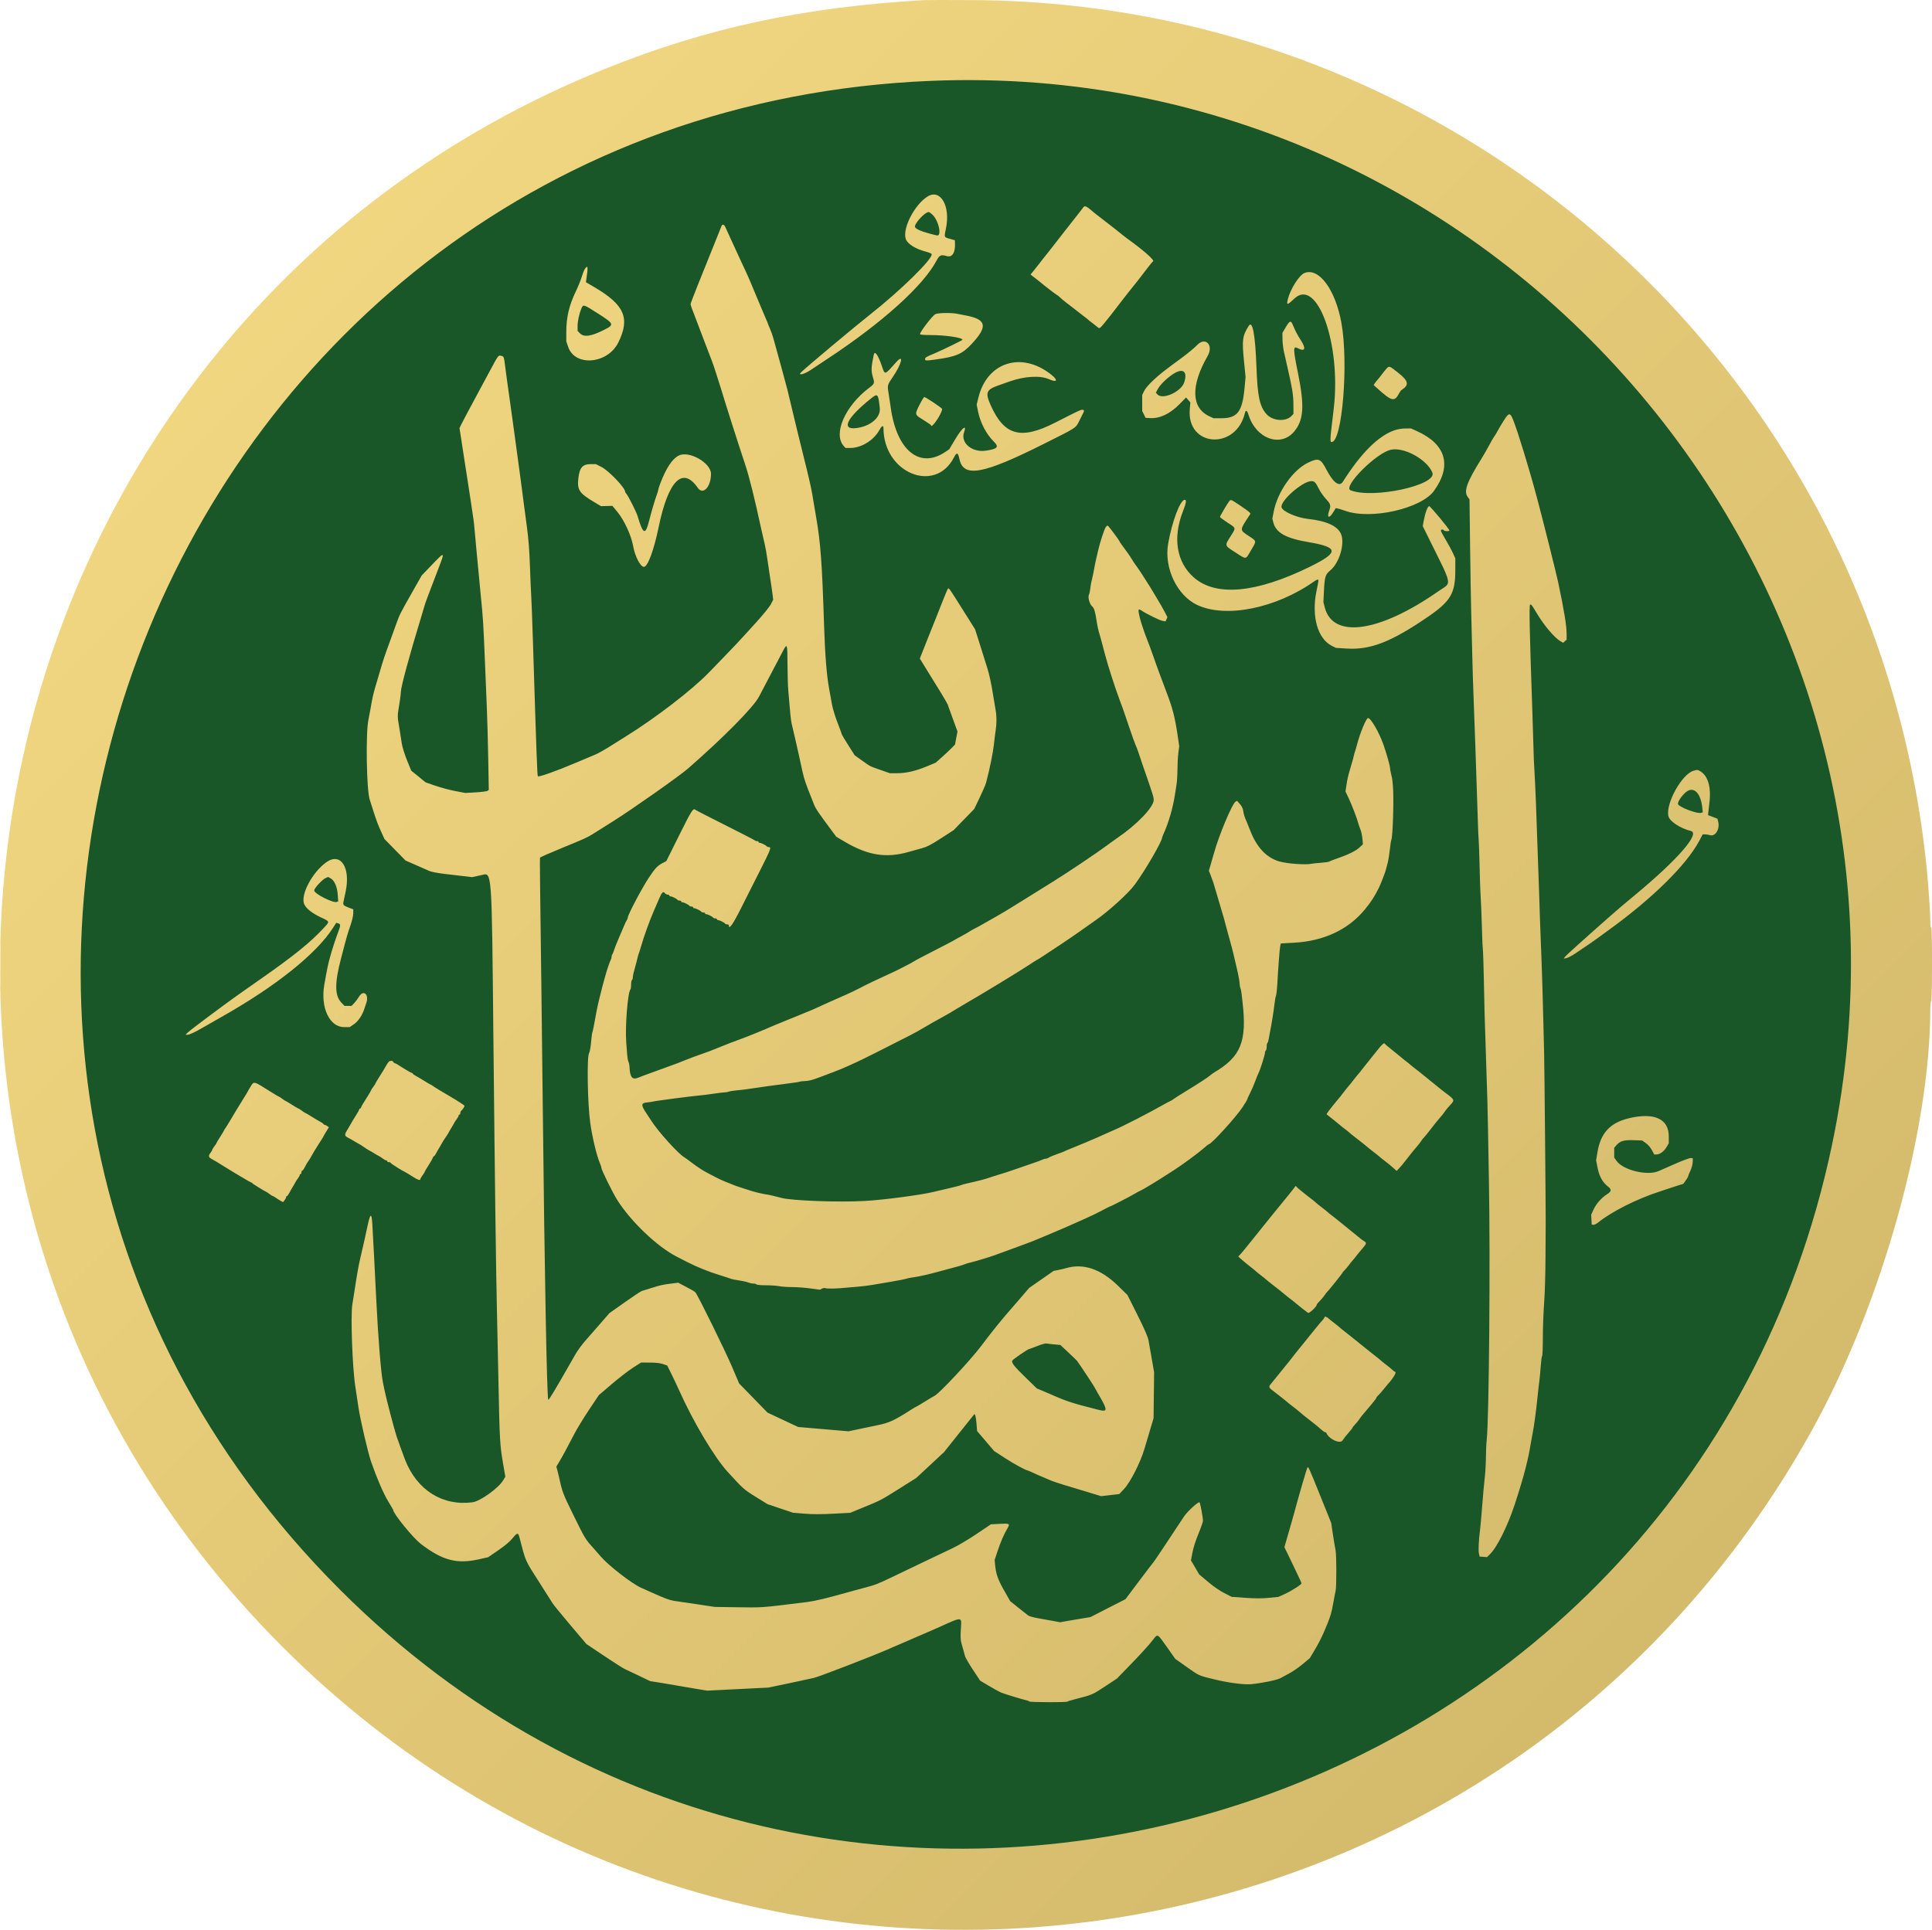 <svg width="2275" height="2273" xmlns="http://www.w3.org/2000/svg" xmlns:xlink="http://www.w3.org/1999/xlink" xml:space="preserve" overflow="hidden"><defs><clipPath id="clip0"><rect x="1063" y="101" width="2275" height="2273"/></clipPath><linearGradient x1="1064" y1="100" x2="3337" y2="2375" gradientUnits="userSpaceOnUse" spreadMethod="reflect" id="fill1"><stop offset="0" stop-color="#F7DC85"/><stop offset="0.97" stop-color="#CFB668"/><stop offset="1" stop-color="#CFB668"/></linearGradient></defs><g clip-path="url(#clip0)" transform="translate(-1063 -101)"><path d="M1111 1238C1111 636.562 1598.56 149 2200 149 2801.44 149 3289 636.562 3289 1238 3289 1839.44 2801.44 2327 2200 2327 1598.56 2327 1111 1839.44 1111 1238Z" fill="#195729" fill-rule="evenodd"/><path d="M2150.85 101.158C2008.8 109.363 1894.98 133.914 1775.26 182.171 1019.8 486.716 820.062 1465.31 1395.89 2040.92 1932.32 2577.14 2832.37 2448.02 3198.4 1782.33 3279.17 1635.45 3335.86 1432.21 3335.99 1289.06 3336 1284.56 3336.45 1280.59 3337 1280.25 3337.64 1279.85 3338 1264.05 3338 1236.13 3338 1207.38 3337.66 1192.83 3337 1193.24 3336.36 1193.63 3336 1190.83 3335.99 1185.54 3335.98 1176.89 3333.76 1143.9 3331.96 1125.73 3274.52 546.26 2790.28 104.471 2208.88 101.112 2180.27 100.946 2154.15 100.967 2150.85 101.158M2159.85 196.203C1254.08 233.05 822.959 1333.22 1463.41 1973.42 2048.01 2557.8 3050.58 2258.61 3220.34 1449.12 3358.66 789.577 2833.24 168.81 2159.85 196.203M2155.12 332.526C2140.03 342.094 2125.9 369.212 2129.41 381.891 2131.1 388.018 2140.52 394.075 2153.77 397.558 2157.03 398.415 2159.86 399.622 2160.07 400.242 2161.82 405.494 2123.77 442.901 2087.96 471.135 2069.78 485.467 2014.32 531.888 2006.52 539.299 2001.75 543.83 2009.93 541.98 2017.61 536.788 2021.55 534.126 2030.18 528.389 2036.79 524.039 2101.97 481.107 2150.21 437.641 2166 407.608 2169.24 401.457 2171.15 400.629 2177.64 402.572 2184.25 404.552 2188.03 398.805 2187.53 387.519L2187.37 383.932 2181.37 382.264C2174.55 380.37 2174.65 380.639 2176.88 370.102 2182.46 343.756 2170.37 322.862 2155.12 332.526M2338.92 344.886C2338.35 345.553 2336.56 347.898 2334.93 350.099 2333.29 352.299 2331.71 354.324 2331.4 354.6 2331.1 354.875 2323.67 364.326 2314.9 375.603 2306.14 386.88 2298.42 396.781 2297.76 397.606 2291.45 405.466 2289.39 408.078 2285.92 412.636 2283.72 415.53 2280.71 419.329 2279.22 421.077L2276.52 424.256 2278.22 425.7C2279.16 426.495 2281.72 428.486 2283.92 430.123 2286.12 431.761 2288.15 433.359 2288.42 433.676 2289.59 435.012 2307.3 448.615 2307.87 448.615 2308.22 448.615 2309.75 449.853 2311.27 451.365 2312.79 452.878 2316.04 455.579 2318.49 457.367 2320.94 459.156 2325.19 462.45 2327.95 464.688 2330.7 466.928 2335.43 470.609 2338.45 472.87 2341.48 475.13 2344.18 477.26 2344.46 477.602 2344.73 477.944 2346.76 479.552 2348.96 481.173 2351.16 482.795 2353.83 484.909 2354.9 485.871 2357.65 488.357 2357.87 488.254 2363.18 481.833 2368.58 475.31 2369.57 474.039 2382.95 456.616 2388.23 449.74 2394.22 442.124 2396.25 439.69 2398.29 437.258 2401.31 433.475 2402.97 431.286 2404.63 429.096 2407.11 425.858 2408.49 424.091 2409.87 422.322 2413.02 418.229 2415.49 414.992 2417.97 411.756 2420.33 408.958 2420.75 408.775 2423.11 407.726 2408.83 395.16 2390.15 381.847 2388.4 380.606 2386.08 378.812 2384.98 377.86 2382.36 375.597 2369.57 365.54 2360.48 358.6 2356.52 355.575 2352.76 352.649 2352.12 352.099 2342.66 343.96 2340.64 342.861 2338.92 344.886M2153.85 351.763C2148.63 354.644 2140.34 364.438 2140.34 367.732 2140.34 370.749 2148.24 373.996 2166.01 378.28 2172.51 379.848 2168.3 360.271 2160.71 353.605 2156.9 350.26 2156.68 350.202 2153.85 351.763M1912.55 367.352C1912.21 368.314 1909.47 375.178 1906.46 382.604 1886.47 431.87 1876.2 457.844 1876.2 459.122 1876.2 460.482 1877.34 463.663 1883.74 480.12 1885.02 483.421 1889.29 494.672 1893.23 505.124 1897.17 515.576 1900.8 525.027 1901.29 526.128 1902.34 528.455 1908.97 548.738 1912.24 559.633 1917.92 578.541 1931.4 620.791 1940.81 649.148 1945.22 662.455 1951.71 688.525 1958.77 721.275 1959.49 724.64 1960.82 730.491 1961.72 734.277 1964.82 747.291 1965.02 748.414 1969.35 778.169 1969.92 782.019 1970.77 787.645 1971.26 790.671 1971.75 793.696 1972.44 798.689 1972.8 801.766L1973.44 807.362 1970.8 812.577C1969.3 815.535 1961.81 824.8 1953.48 833.986 1931.34 858.417 1930.53 859.283 1897.57 893.296 1877.85 913.637 1834.87 946.705 1800.16 968.233 1793.28 972.499 1786.07 977.009 1784.15 978.254 1776.31 983.322 1767.44 988.389 1764.14 989.68 1762.21 990.434 1751.18 995.078 1739.62 999.998 1718.64 1008.93 1697.5 1016.44 1696.4 1015.34 1695.61 1014.55 1694.88 994.866 1690.59 857.681 1689.79 832.102 1688.9 808.023 1688.6 804.173 1688.31 800.322 1687.62 784.57 1687.08 769.167 1686.39 749.4 1685.35 735.573 1683.52 722.159 1682.1 711.708 1680.54 700.006 1680.06 696.155 1679.57 692.304 1678.72 685.779 1678.17 681.653 1677.62 677.527 1676.7 670.551 1676.13 666.15 1675.56 661.75 1674.65 654.999 1674.1 651.148 1673.56 647.297 1671.97 635.595 1670.57 625.143 1669.17 614.692 1667.6 603.215 1667.09 599.64 1666.13 592.967 1665.21 586.324 1662.58 567.134 1661.75 561.083 1660.64 553.207 1660.12 549.631 1659.6 546.056 1658.67 539.079 1658.05 534.129 1656.4 520.951 1656.39 520.922 1653.43 520.179 1649.63 519.225 1650.35 518.244 1638.07 541.13 1635.71 545.531 1632.55 551.382 1631.05 554.132 1629.55 556.883 1625.93 563.634 1623.01 569.135 1620.08 574.635 1615.59 583.016 1613.02 587.759 1610.45 592.5 1607.39 598.373 1606.21 600.809L1604.07 605.237 1606.03 617.691C1607.11 624.541 1608.48 633.52 1609.07 637.646 1609.67 641.771 1610.58 647.622 1611.09 650.648 1611.61 653.673 1613.18 663.8 1614.59 673.151 1615.99 682.503 1617.77 694.205 1618.54 699.156 1620.79 713.717 1621.03 715.597 1622.1 727.66 1622.66 733.987 1623.54 743.663 1624.06 749.164 1626.3 773.038 1628.09 791.902 1629.06 801.673 1631.98 831.313 1632.11 833.344 1634.13 882.685 1634.7 896.713 1635.64 919.442 1636.21 933.194 1636.79 946.946 1637.55 974.626 1637.91 994.704L1638.57 1031.21 1637.26 1032.36C1636.53 1033.01 1630.41 1033.84 1623.44 1034.24L1610.93 1034.96 1599.24 1032.74C1592.8 1031.53 1582.3 1028.73 1575.89 1026.52L1564.24 1022.51 1555.73 1015.59 1547.22 1008.67 1542.26 996.436C1539.4 989.383 1536.8 981.026 1536.12 976.701 1535.47 972.576 1534.49 966.274 1533.94 962.699 1533.38 959.123 1532.48 953.64 1531.93 950.514 1531.27 946.748 1531.27 942.698 1531.93 938.512 1532.47 935.037 1533.39 929.216 1533.96 925.578 1534.54 921.938 1535.01 917.635 1535.01 916.015 1535.01 910.287 1545.18 872.714 1558.52 829.177 1560.54 822.576 1562.55 815.825 1562.97 814.175 1563.69 811.414 1566.47 803.972 1580.12 768.342 1586.99 750.416 1586.82 750.385 1571.12 766.763L1559.52 778.861 1548.67 798.018C1533.99 823.943 1533.58 824.757 1529.47 836.178 1527.48 841.679 1524.81 849.105 1523.52 852.681 1522.23 856.257 1519.78 863.007 1518.07 867.683 1516.36 872.359 1514.04 879.335 1512.9 883.186 1511.77 887.036 1510.24 892.212 1509.51 894.688 1508.79 897.163 1506.85 903.689 1505.22 909.19 1502.43 918.571 1501.62 922.277 1498.91 937.945 1498.31 941.383 1497.39 946.221 1496.85 948.697 1493.53 964.034 1494.59 1031.75 1498.33 1042.71 1499.17 1045.19 1501.2 1051.49 1502.82 1056.71 1506.11 1067.25 1508.32 1073.04 1512.78 1082.74L1515.77 1089.27 1528.14 1101.89 1540.51 1114.51 1552.52 1119.77C1559.12 1122.66 1566.33 1125.84 1568.53 1126.83 1570.76 1127.84 1578.5 1129.35 1586.04 1130.24 1593.47 1131.12 1603.9 1132.35 1609.22 1132.97L1618.89 1134.11 1629.16 1131.9C1642.72 1128.98 1641.92 1118.22 1644.07 1331.26 1645.66 1489.03 1647.14 1603.21 1648.12 1642.81 1648.62 1662.89 1649.51 1704.29 1650.09 1734.82 1651.28 1796.13 1651.72 1803.55 1655.47 1825.28L1658.04 1840.23 1655.55 1844.47C1650.23 1853.56 1628.53 1869.17 1619.56 1870.38 1584.23 1875.14 1553.98 1856.11 1539.98 1820.33 1538.2 1815.8 1530.95 1795.74 1529.86 1792.33 1527.02 1783.51 1517.63 1747.63 1515.99 1739.33 1515.34 1736.02 1514.41 1731.52 1513.93 1729.32 1511.68 1719.12 1508.16 1675.26 1505.99 1630.31 1504.63 1602.14 1502.09 1553.49 1501.38 1542.04 1500.6 1529.48 1499.02 1529.93 1496.09 1543.54 1492.5 1560.28 1491.75 1563.6 1487.51 1581.8 1485.13 1592.03 1483.7 1600.07 1480.02 1624.06 1479.45 1627.77 1478.48 1633.85 1477.87 1637.56 1475.71 1650.75 1477.99 1712.68 1481.44 1734.32 1482.32 1739.83 1483.94 1750.63 1485.04 1758.33 1487.02 1772.15 1496.32 1812.15 1500.04 1822.84 1506.6 1841.7 1514.43 1859.88 1519.86 1868.86 1523.24 1874.44 1526.01 1879.19 1526.01 1879.42 1526.01 1883.73 1549.43 1912.48 1558.72 1919.56 1584.29 1939.06 1601.01 1943.43 1627.32 1937.48L1637.84 1935.1 1649.71 1926.96C1657.7 1921.48 1663.19 1916.86 1666.5 1912.81 1672.15 1905.92 1673.15 1905.81 1674.73 1911.93 1682.25 1940.93 1680.99 1938.05 1697.73 1964.2 1705.36 1976.12 1712.51 1987.39 1713.61 1989.23 1714.71 1991.07 1724.15 2002.66 1734.58 2014.98L1753.56 2037.37 1774.22 2051.22C1785.58 2058.84 1796.62 2065.87 1798.77 2066.84 1800.91 2067.82 1808.5 2071.42 1815.65 2074.84L1828.64 2081.07 1840.66 2082.98C1847.28 2084.03 1854.94 2085.32 1857.69 2085.84 1860.44 2086.37 1870.1 2088.02 1879.16 2089.52L1895.62 2092.25 1931.68 2090.46 1967.75 2088.67 1979.26 2086.26C1985.58 2084.93 1992.79 2083.42 1995.26 2082.9 1997.74 2082.38 2002.92 2081.26 2006.77 2080.41 2010.62 2079.57 2017.12 2078.16 2021.21 2077.3 2026.76 2076.12 2088.02 2052.54 2107.83 2043.95 2108.93 2043.47 2111.59 2042.3 2113.74 2041.35 2115.89 2040.41 2120.61 2038.38 2124.24 2036.85 2127.87 2035.32 2135.12 2032.18 2140.34 2029.87 2145.57 2027.57 2152.78 2024.44 2156.35 2022.93 2159.93 2021.41 2164.88 2019.26 2167.36 2018.14 2197.22 2004.7 2195.39 2004.58 2194.43 2019.87 2193.89 2028.52 2194.06 2032.61 2195.11 2036.37 2195.88 2039.12 2196.96 2042.95 2197.5 2044.88 2198.04 2046.8 2198.86 2049.81 2199.31 2051.57 2199.77 2053.32 2203.97 2060.56 2208.65 2067.65L2217.16 2080.53 2228.03 2086.95C2234.01 2090.48 2240.25 2093.9 2241.9 2094.56 2246.3 2096.31 2267.38 2102.75 2271.19 2103.5 2272.99 2103.85 2274.7 2104.53 2275 2105.01 2275.63 2106.05 2318.79 2106.21 2319.81 2105.18 2320.2 2104.79 2324.44 2103.48 2329.23 2102.26 2349 2097.24 2349.46 2097.04 2364 2087.45L2378.2 2078.07 2391.17 2064.72C2398.31 2057.38 2406.14 2049.14 2408.57 2046.4 2411 2043.67 2414.03 2040.29 2415.29 2038.9 2416.56 2037.51 2419.24 2034.24 2421.25 2031.62 2426.21 2025.19 2425.94 2025.03 2437.06 2040.86L2446.9 2054.84 2459.46 2063.71C2475.57 2075.07 2473.89 2074.3 2492.28 2078.82 2509.46 2083.05 2528.04 2085.48 2536.61 2084.62 2549.73 2083.3 2566.66 2079.8 2570.78 2077.54 2573.14 2076.24 2578.23 2073.48 2582.09 2071.4 2585.94 2069.32 2592.77 2064.53 2597.26 2060.76L2605.43 2053.91 2612.57 2041.85C2618.79 2031.34 2625.83 2015.48 2630.09 2002.37 2630.8 2000.17 2632.16 1993.87 2633.11 1988.37 2634.07 1982.87 2635.24 1976.79 2635.72 1974.86 2636.92 1970.09 2636.85 1931.91 2635.63 1926.62 2635.09 1924.27 2633.73 1916.15 2632.6 1908.56L2630.55 1894.76 2617.97 1863.55C2603.89 1828.61 2603.74 1828.29 2602.56 1829.48 2601.85 1830.2 2591.97 1864.05 2586.99 1882.85 2586.19 1885.87 2584.92 1890.38 2584.18 1892.85 2583.44 1895.33 2582.27 1899.38 2581.59 1901.85 2580.91 1904.33 2580.01 1907.48 2579.58 1908.85 2579.16 1910.23 2578.05 1914.05 2577.12 1917.35L2575.43 1923.36 2579.88 1932.36C2582.32 1937.31 2585.34 1943.61 2586.58 1946.36 2587.82 1949.11 2590.36 1954.45 2592.22 1958.22 2594.07 1961.99 2595.59 1965.42 2595.59 1965.83 2595.59 1967.26 2583.84 1974.8 2576.13 1978.31L2568.37 1981.85 2557.09 1982.95C2548.86 1983.75 2541.46 1983.75 2529.61 1982.93L2513.4 1981.81 2504.72 1977.4C2499.32 1974.66 2492.09 1969.67 2485.56 1964.18L2475.09 1955.36 2470.25 1947.1 2465.4 1938.84 2467.15 1929.6C2468.2 1924.04 2471.02 1915.22 2474.22 1907.48 2477.14 1900.39 2479.53 1893.53 2479.53 1892.23 2479.53 1888.24 2476.42 1871.4 2475.51 1870.46 2474.28 1869.18 2461.14 1881.2 2457.16 1887.24 2437.31 1917.4 2422.2 1940.03 2421.19 1941.07 2420.51 1941.78 2412.83 1951.85 2404.11 1963.45L2388.27 1984.55 2367.61 1995.1 2346.96 2005.66 2336.95 2007.29C2331.45 2008.19 2323.45 2009.55 2319.18 2010.31L2311.42 2011.71 2303.18 2010.2C2298.64 2009.37 2290.63 2007.92 2285.38 2006.98 2280.12 2006.04 2274.93 2004.61 2273.84 2003.82 2272.75 2003.02 2267.5 1998.88 2262.19 1994.62L2252.53 1986.87 2245.29 1974.12C2237.98 1961.23 2235.78 1954.9 2234.74 1943.86L2234.23 1938.36 2237.72 1927.76C2241.19 1917.24 2245.31 1907.79 2249.58 1900.6 2252.55 1895.58 2251.71 1895.17 2239.85 1895.81L2229.8 1896.35 2212.94 1907.72C2203.66 1913.98 2191.07 1921.46 2184.97 1924.34 2178.86 1927.23 2168.46 1932.18 2161.85 1935.35 2149.84 1941.11 2139.22 1946.19 2114.83 1957.84 2095.06 1967.28 2094.79 1967.38 2079.81 1971.37 2072.11 1973.42 2062.2 1976.12 2057.8 1977.38 2038.18 1982.97 2022.13 1986.81 2014.27 1987.78 1956.97 1994.88 1962.58 1994.48 1927.73 1993.99L1904.71 1993.67 1885.7 1990.79C1875.25 1989.21 1863.19 1987.44 1858.9 1986.85 1851.83 1985.89 1846.71 1984.05 1829.67 1976.34 1828.02 1975.6 1822.74 1973.24 1817.94 1971.1 1807.08 1966.26 1779.77 1945.14 1770.64 1934.52 1767.34 1930.68 1762.61 1925.29 1760.14 1922.56 1752.42 1914.01 1751.23 1912 1738.15 1885.35 1725.63 1859.83 1724.96 1858.04 1720.94 1839.34 1720.35 1836.59 1719.47 1833.02 1718.98 1831.41L1718.09 1828.49 1721.98 1821.91C1726 1815.12 1729.74 1808.19 1739.58 1789.33 1742.73 1783.28 1750.46 1770.65 1756.75 1761.26L1768.18 1744.18 1783.42 1731.15C1791.8 1723.99 1802.98 1715.36 1808.26 1711.97L1817.86 1705.82 1828.27 1705.86C1835.36 1705.89 1840.27 1706.45 1843.68 1707.61L1848.68 1709.32 1853.69 1719.42C1856.44 1724.98 1860.47 1733.53 1862.65 1738.42 1878.92 1774.96 1904.03 1817.21 1919.72 1834.43 1938.08 1854.58 1938.83 1855.26 1952.92 1864.01L1966.75 1872.6 1981.76 1877.65 1996.76 1882.71 2010.27 1883.82C2019.97 1884.61 2029.47 1884.63 2043.94 1883.87L2064.09 1882.82 2078.96 1876.73C2100.47 1867.92 2100 1868.16 2121.83 1854.42L2141.84 1841.83 2158.23 1826.58 2174.61 1811.34 2192.18 1789.33C2201.84 1777.23 2209.91 1767.12 2210.12 1766.86 2211.14 1765.57 2212.26 1770.02 2212.88 1777.83L2213.57 1786.52 2223.58 1798.26 2233.58 1810 2246.39 1818.33C2256.83 1825.12 2270.98 1832.84 2272.98 1832.84 2273.22 1832.84 2276.82 1834.42 2280.99 1836.34 2285.16 1838.27 2288.75 1839.84 2288.97 1839.84 2289.19 1839.84 2292.23 1841.15 2295.71 1842.74 2302.39 1845.8 2307.01 1847.34 2330.45 1854.35 2338.43 1856.74 2348.26 1859.71 2352.29 1860.95L2359.62 1863.2 2370.3 1861.96 2380.98 1860.72 2386.77 1854.53C2394.03 1846.79 2405.86 1823.51 2410.52 1807.84 2412.23 1802.06 2415.37 1791.48 2417.5 1784.33L2421.37 1771.33 2421.68 1744.33 2422 1717.32 2419.24 1701.32C2417.73 1692.52 2415.97 1682.62 2415.33 1679.32 2414.54 1675.23 2410.43 1665.83 2402.41 1649.81L2390.64 1626.31 2379.81 1615.68C2359.27 1595.54 2338.47 1588.5 2317.94 1594.76 2316.29 1595.26 2312.4 1596.17 2309.29 1596.79L2303.64 1597.9 2289.29 1607.9 2274.93 1617.9 2263.56 1631.11C2257.3 1638.37 2249.87 1646.96 2247.04 1650.2 2242.76 1655.1 2231.57 1668.92 2227.06 1674.85 2226.42 1675.7 2222.32 1681.1 2217.95 1686.86 2205.43 1703.37 2169.37 1741.93 2163.74 1744.84 2162.15 1745.66 2156.7 1748.91 2151.63 1752.08 2146.55 1755.24 2142.17 1757.83 2141.89 1757.83 2141.61 1757.83 2138.99 1759.36 2136.06 1761.23 2115.6 1774.32 2110.29 1776.75 2095.64 1779.79 2088.04 1781.36 2077.39 1783.58 2071.98 1784.73L2062.14 1786.8 2050.97 1785.85C2044.82 1785.33 2031.49 1784.19 2021.36 1783.32L2002.93 1781.73 1997.84 1779.38C1995.05 1778.09 1986.91 1774.28 1979.76 1770.91L1966.75 1764.78 1950.06 1747.64 1933.38 1730.5 1924.59 1709.91C1916.4 1690.72 1884.38 1625.74 1881.84 1623.15 1880.63 1621.91 1877.1 1619.88 1867.5 1614.88L1861.59 1611.81 1853.14 1612.86C1843.24 1614.1 1840.57 1614.7 1829.17 1618.3 1824.49 1619.78 1819.77 1621.24 1818.67 1621.56 1817.57 1621.87 1808.54 1627.87 1798.61 1634.9L1780.56 1647.67 1769.1 1660.89C1762.79 1668.16 1756.17 1675.73 1754.37 1677.71 1748.49 1684.22 1743.34 1691.21 1739.58 1697.82 1737.54 1701.39 1734.98 1705.9 1733.88 1707.82 1717.15 1737.22 1709.25 1750.31 1708.62 1749.67 1707 1748.05 1704.23 1601.17 1702.13 1404.77 1701.56 1351.69 1700.81 1287.78 1700.48 1262.75 1698.95 1148.86 1698.55 1112.15 1698.84 1111.22 1699.01 1110.67 1710.72 1105.5 1724.85 1099.72 1751.17 1088.96 1755.06 1087.2 1761.14 1083.28 1763.06 1082.03 1773.87 1075.23 1785.15 1068.16 1807.08 1054.41 1862.91 1015.13 1872.86 1006.45 1915.07 969.631 1950.38 933.858 1956.81 921.422 1958.86 917.444 1962.1 911.266 1964.01 907.69 1967.24 901.615 1978.55 880.062 1984.96 867.763 1989.9 858.271 1990.26 859.252 1990.29 882.352 1990.3 893.812 1990.73 908.365 1991.25 914.691 1993.35 940.291 1994.28 949.385 1995.18 953.197 1995.7 955.398 1996.59 959.223 1997.16 961.699 1997.72 964.174 1999.13 970.201 2000.28 975.092 2001.43 979.982 2002.84 986.283 2003.42 989.094 2004.53 994.493 2004.79 995.658 2008.16 1010.71 2009.95 1018.66 2012.57 1026.31 2018.26 1040.21 2018.71 1041.31 2020.11 1044.87 2021.36 1048.13 2023.4 1053.42 2026.92 1058.61 2043.18 1080.39L2047.79 1086.56 2057.8 1092.47C2084.97 1108.54 2106.53 1111.97 2132.84 1104.44 2137.79 1103.02 2145.08 1100.98 2149.04 1099.92 2154.65 1098.41 2159.52 1095.85 2171.1 1088.35L2185.97 1078.72 2198.06 1066.3 2210.14 1053.88 2216.58 1040.54C2220.12 1033.21 2223.55 1025.18 2224.2 1022.71 2228.53 1006.22 2232.33 987.548 2233.38 977.701 2234.05 971.375 2235 963.754 2235.5 960.764 2236.66 953.75 2236.64 944.069 2235.46 937.994 2234.95 935.354 2233.33 925.543 2231.86 916.191 2230.37 906.767 2227.69 894.508 2225.84 888.687 2224 882.911 2221.53 875.034 2220.35 871.184 2219.17 867.333 2216.62 859.232 2214.69 853.181L2211.18 842.179 2197.35 820.175C2181.13 794.381 2180.5 793.468 2179.4 794.152 2178.93 794.439 2175.98 801.312 2172.83 809.426 2169.68 817.538 2166.52 825.526 2165.81 827.176 2165.09 828.827 2160.38 840.636 2155.32 853.42L2146.13 876.663 2154.91 890.926C2159.73 898.77 2166.89 910.365 2170.81 916.691 2174.74 923.017 2178.45 929.543 2179.07 931.194 2179.69 932.844 2181.36 937.458 2182.78 941.445 2184.2 945.433 2186.52 951.807 2187.92 955.607L2190.48 962.52 2189.02 970.216 2187.57 977.911 2183.72 981.918C2181.6 984.121 2176.48 988.932 2172.34 992.609L2164.81 999.294 2154.83 1003.46C2141.35 1009.08 2130.06 1011.71 2119.45 1011.7L2110.83 1011.7 2099.53 1007.74C2086.64 1003.22 2088.31 1004.08 2077.63 996.451L2069.44 990.608 2061.87 978.682C2057.7 972.122 2054.3 966.405 2054.29 965.977 2054.29 965.549 2052.04 959.42 2049.28 952.357 2046.53 945.294 2043.62 935.842 2042.82 931.353 2042.02 926.865 2040.45 918.298 2039.34 912.316 2036.43 896.707 2034.46 871.744 2033.32 836.178 2031.04 764.502 2029.26 740.263 2024.11 710.658 2023.01 704.332 2021.72 696.68 2021.24 693.655 2018.96 679.182 2017.79 673.579 2012.72 652.648 2009.72 640.271 2006.84 628.569 2006.31 626.644 2005.78 624.719 2003.75 616.505 2001.8 608.393 1992.7 570.563 1991.09 563.868 1990.22 560.133 1989.36 556.428 1977.46 512.802 1973.58 499.123 1972.65 495.823 1970.84 490.788 1969.57 487.935 1968.29 485.083 1967.25 482.508 1967.25 482.214 1967.25 481.92 1966.17 479.303 1964.84 476.399 1963.52 473.495 1958.53 461.667 1953.74 450.115 1944.27 427.229 1943.91 426.396 1935.77 409.156 1932.72 402.69 1930.23 397.261 1930.23 397.091 1930.23 396.921 1927.61 391.23 1924.42 384.443 1921.22 377.655 1918.02 370.64 1917.29 368.852 1915.86 365.313 1913.51 364.572 1912.55 367.352M1751.66 417.86C1750.79 419.098 1749.14 423.261 1747.99 427.111 1746.85 430.962 1743.75 438.613 1741.1 444.114 1733.07 460.827 1729.84 474.594 1729.83 492.122L1729.83 503.124 1732.05 509.625C1740.12 533.221 1778.61 529.766 1791.13 504.321 1805.2 475.704 1798.38 460.011 1762.79 439.156L1752.94 433.384 1753.47 429.748C1755.66 414.788 1755.34 412.639 1751.66 417.86M2599.03 422.575C2592.84 425.079 2582.44 441.468 2579.51 453.347 2577.65 460.851 2578.63 460.775 2587.07 452.761 2614.03 427.163 2642.4 506.083 2633.56 582.069 2632.98 587.057 2631.85 596.558 2631.06 603.183 2629.21 618.551 2629.21 621.643 2631.04 621.643 2643.53 621.643 2651.14 528.448 2642.52 481.12 2635.38 441.878 2615.95 415.727 2599.03 422.575M1747.63 464.266C1744.99 470.586 1743.13 479.2 1743.13 485.092L1743.13 490.776 1746.05 493.699C1750.79 498.442 1759.3 497.152 1774.68 489.355 1786.51 483.36 1786.13 482.408 1767.22 470.302 1750.14 459.367 1749.73 459.241 1747.63 464.266M2164.31 471.082C2160.74 473.024 2146.35 491.829 2146.35 494.552 2146.35 495.251 2150.43 495.626 2158.1 495.631 2176.27 495.646 2196.37 498.583 2196.37 501.224 2196.37 501.756 2171.35 513.938 2163.86 517.054 2153.68 521.286 2152.35 522.066 2152.35 523.819 2152.35 525.951 2153.19 526.004 2163.86 524.549 2188.83 521.143 2195.91 518.135 2207.11 506.165 2226.32 485.642 2224.77 477.313 2200.88 472.681 2197.57 472.041 2192.7 471.09 2190.04 470.567 2182.77 469.138 2167.32 469.447 2164.31 471.082M2577.04 486.371 2573.08 493.122 2573.18 500.623C2573.23 504.749 2573.99 511.275 2574.86 515.126 2575.73 518.976 2577.16 525.277 2578.03 529.128 2584.9 559.303 2585.97 565.732 2586.03 577.279L2586.09 588.425 2584.11 590.614C2577.25 598.191 2561.26 596.97 2553.93 588.31 2546.22 579.191 2543.78 567.573 2542.56 534.129 2541.13 495.023 2537.9 477.685 2533.39 484.854 2525.97 496.628 2525.35 501.388 2527.91 527.062L2529.69 544.999 2528.58 557.263C2525.98 586.09 2520.21 593.65 2500.82 593.628L2492.04 593.619 2487 591.272C2465.69 581.354 2464.96 555.194 2485.01 520.314 2492.39 507.475 2482.44 497.166 2472.6 507.453 2469.53 510.659 2461.62 517.252 2455.02 522.105 2433.21 538.124 2429.04 541.419 2420.8 549.089 2415.88 553.677 2411.72 558.557 2410.32 561.41L2407.99 566.134 2407.99 575.635 2408 585.137 2410 589.138 2411.99 593.138 2417.3 593.443C2428.83 594.104 2440.97 588.291 2452.24 576.711L2459.62 569.135 2462.15 572.031 2464.68 574.928 2464 583.033C2460.29 627.758 2518.56 631.601 2528.97 587.317 2529.85 583.548 2531.6 584.346 2533.06 589.19 2541.71 617.809 2571.21 628.553 2587.23 608.914 2598.19 595.471 2599.21 578.957 2591.45 540.63 2585.55 511.502 2585.52 508.142 2591.17 511.09 2599.72 515.549 2601.21 511.863 2594.88 501.884 2590.1 494.35 2588.46 491.205 2585.23 483.37 2583.06 478.101 2581.57 478.648 2577.04 486.371M2091.9 518.805C2088.82 533.382 2088.64 537.817 2090.83 545.039 2093.04 552.344 2092.82 553.016 2086.56 557.715 2058.09 579.115 2043.65 612.19 2056.6 626.394L2058.65 628.644 2064.06 628.644C2077.09 628.644 2091.7 619.758 2098.32 607.795 2101.35 602.32 2103.32 601.34 2103.33 605.307 2103.37 658.045 2164.18 683.131 2186.4 639.582 2189.59 633.335 2191.11 633.843 2192.77 641.705 2197.46 663.896 2220.17 659.859 2291.43 624.172 2332.27 603.717 2329.49 605.557 2334.42 595.639 2336.2 592.063 2338.06 588.357 2338.55 587.401 2339.95 584.702 2339.63 583.637 2337.42 583.637 2335.32 583.637 2333.14 584.667 2305.43 598.804 2265.05 619.407 2245.49 614.082 2229.51 578.136 2222.94 563.371 2224.32 559.951 2238.9 554.848 2242.2 553.692 2248.21 551.579 2252.24 550.15 2269.28 544.131 2287.81 543.051 2297.85 547.494 2307.89 551.934 2309.42 549.024 2300.68 542.103 2265.99 514.626 2225.47 527.382 2215.19 569.019L2213.08 577.546 2214.74 585.842C2217.36 598.926 2224.46 612.431 2233.28 621.143 2239.74 627.521 2237.65 629.833 2223.61 631.825 2207.48 634.112 2193.78 622.455 2198.21 610.209 2201.84 600.182 2195.95 604.734 2187.94 618.142L2180.78 630.144 2176.06 633.328C2145.97 653.614 2118.89 631.599 2111.88 581.136 2110.96 574.535 2109.79 566.696 2109.27 563.717 2107.76 555.045 2108.02 554.065 2114.21 545.148 2124.86 529.782 2127.84 516.775 2118.22 527.628 2104.4 543.218 2105.17 543.024 2101.35 531.884 2096.93 518.998 2093.01 513.566 2091.9 518.805M2695.49 535.379C2694.1 536.891 2691.65 539.93 2690.05 542.129 2688.45 544.329 2686.31 547.03 2685.29 548.13 2684.27 549.231 2682.77 551.116 2681.96 552.318L2680.49 554.505 2684.32 557.957C2702.21 574.096 2705.07 574.71 2710.85 563.634 2711.57 562.258 2712.71 560.779 2713.38 560.346 2722.46 554.536 2721.69 549.843 2710.15 540.645 2698.82 531.608 2698.93 531.647 2695.49 535.379M2446.01 540.538C2438.84 544.679 2429.26 553.724 2426.47 558.988L2424.07 563.504 2425.94 565.569C2432.02 572.278 2453.94 562.374 2457.49 551.314 2461.44 539.012 2456.57 534.438 2446.01 540.538M2088.66 570.313C2060.36 592.962 2053.1 607.35 2071.02 605.245 2087.78 603.275 2100.15 592.854 2098.98 581.685 2097.2 564.664 2096.58 563.973 2088.66 570.313M2145.86 577.616C2139.9 589.474 2139.82 589.15 2150.35 595.639 2155.26 598.664 2159.29 601.477 2159.31 601.89 2159.57 606.834 2172.36 587.97 2172.36 582.65 2172.36 581.572 2153.01 568.634 2151.4 568.634 2150.83 568.634 2148.34 572.676 2145.86 577.616M2834.33 595.467C2831.88 599.297 2828.82 604.338 2827.54 606.671 2824.38 612.44 2823.33 614.194 2822.06 615.785 2821.47 616.532 2818.86 621.086 2816.28 625.907 2813.69 630.727 2809.82 637.479 2807.68 640.909 2790.19 668.927 2786.34 679.607 2791.3 686.322L2793.4 689.165 2794.09 744.168C2794.47 774.42 2794.99 806.598 2795.25 815.675 2795.51 824.751 2795.92 841.629 2796.17 853.181 2796.83 884.142 2797.62 910.142 2798.74 937.695 2799.28 951.172 2799.95 969.4 2800.22 978.201 2800.5 987.003 2801.16 1006.81 2801.7 1022.21 2802.25 1037.61 2802.92 1058.09 2803.2 1067.72 2803.48 1077.34 2803.94 1087.92 2804.22 1091.22 2804.5 1094.52 2804.96 1107.35 2805.24 1119.72 2805.52 1132.1 2805.9 1144.7 2806.08 1147.73 2806.85 1160.18 2807.87 1185.2 2808.21 1199.74 2808.4 1208.26 2808.81 1217.04 2809.11 1219.24 2809.42 1221.44 2809.94 1237.42 2810.28 1254.75 2810.96 1289.55 2811.14 1296.05 2812.66 1341.76 2814.5 1396.82 2814.77 1406.72 2815.2 1432.28 2815.42 1446.03 2815.89 1472.13 2816.23 1490.28 2818 1583.88 2816.42 1771.83 2813.67 1796.83 2813.15 1801.51 2812.73 1810.81 2812.72 1817.49 2812.72 1824.18 2812.05 1835.43 2811.24 1842.5 2810.43 1849.56 2809.08 1864.57 2808.24 1875.85 2807.39 1887.12 2806.28 1899.5 2805.76 1903.35 2804.22 1914.76 2803.66 1927.11 2804.5 1930.86L2805.28 1934.36 2809.63 1934.67 2813.99 1934.99 2817.41 1931.67C2825.74 1923.61 2838.34 1898.32 2846.62 1873.06 2852.78 1854.26 2856.8 1840.72 2859.77 1828.79 2862.69 1817.07 2863.66 1812.4 2865.67 1800.34 2866.13 1797.58 2867 1792.86 2867.6 1789.83 2869.33 1781.24 2871.74 1763.64 2873.27 1748.49 2874.03 1740.89 2875.1 1731.44 2875.64 1727.49 2876.18 1723.55 2876.93 1715.47 2877.32 1709.54 2877.71 1703.62 2878.41 1698.53 2878.89 1698.23 2879.36 1697.94 2879.76 1688.16 2879.76 1676.51 2879.77 1664.85 2880.45 1646.54 2881.26 1635.81 2882.12 1624.53 2882.81 1601.33 2882.89 1580.8 2882.97 1561.27 2883.07 1543.04 2883.11 1540.29 2883.26 1531.54 2881.61 1353.74 2881.27 1341.76 2881.09 1335.43 2880.65 1317.43 2880.29 1301.75 2879.93 1286.08 2879.45 1268.3 2879.22 1262.25 2879 1256.2 2878.56 1243.14 2878.25 1233.24 2877.94 1223.34 2877.44 1210.29 2877.14 1204.24 2876.83 1198.19 2876.43 1187.16 2876.24 1179.73 2876.05 1172.31 2875.65 1159.71 2875.34 1151.73 2875.03 1143.75 2874.55 1130.25 2874.27 1121.72 2872.12 1056.85 2870.82 1023.73 2869.84 1008.71 2869.35 1001.28 2868.89 990.703 2868.82 985.202 2868.74 979.701 2868.02 956.523 2867.23 933.694 2864.09 844.207 2863.48 813.956 2864.76 813.162 2865.91 812.453 2867.04 813.878 2871.93 822.176 2880.72 837.081 2893.39 852.204 2900.47 856.235L2903.68 858.065 2905.72 856.218 2907.76 854.371 2907.76 848.327C2907.76 837.858 2904.98 820.738 2897.66 786.17 2895.46 775.805 2879.59 712.603 2872.8 687.154 2863.76 653.309 2850.33 609.392 2844.81 595.65 2841.27 586.849 2839.88 586.826 2834.33 595.467M2705.15 607.761C2686.08 614.286 2665.65 634.631 2644.28 668.401 2640.17 674.891 2632.93 669.525 2624.85 654.003 2618.06 640.948 2615.57 640.023 2603.25 645.973 2585.46 654.565 2567.45 680.163 2562.89 703.353L2561.22 711.878 2562.43 716.519C2565.58 728.56 2577.33 735.065 2604.1 739.586 2639.62 745.585 2639.91 751.588 2605.53 768.481 2542.17 799.612 2494.73 803.99 2468.74 781.105 2448.39 763.188 2443.68 734.453 2455.98 703.163 2459.78 693.497 2460.38 689.654 2458.09 689.654 2452.76 689.654 2443.11 715.216 2438.52 741.466 2433.57 769.789 2448.87 802.181 2472.53 813.429 2506.33 829.505 2565.68 817.536 2610.76 785.554 2612.22 784.518 2613.96 783.67 2614.64 783.67 2615.94 783.67 2615.92 783.847 2613.12 797.672 2607.17 827.083 2614.62 853.317 2631.3 861.677L2636.12 864.092 2649.12 864.879C2676.82 866.552 2701.05 857.111 2743.67 828.023 2771.13 809.288 2776.65 800.07 2776.68 772.896L2776.69 758.621 2773.86 752.392C2772.31 748.967 2768.48 741.933 2765.36 736.762 2762.24 731.591 2759.68 726.752 2759.68 726.01 2759.68 724.444 2762.27 724.185 2763.19 725.66 2763.92 726.851 2769.69 727.018 2769.69 725.848 2769.69 724.106 2747.34 697.155 2745.9 697.155 2744.12 697.155 2741.23 704.919 2739.48 714.383L2738.33 720.645 2743.39 730.904C2774.66 794.292 2773.03 786.006 2756.5 797.547 2687.2 845.924 2632.56 853.675 2622.97 816.488L2621.35 810.174 2621.99 797.166C2622.84 779.988 2623.54 777.753 2629.61 772.669 2640.19 763.815 2646.83 741.287 2642.16 730.113 2638.17 720.56 2625.14 714.574 2603.1 712.16 2590.12 710.739 2573.65 703.588 2572.1 698.706 2569.8 691.472 2596.63 667.747 2607.19 667.672 2610.84 667.646 2612.22 669.085 2616.18 677.043 2617.79 680.283 2621.47 685.52 2624.36 688.679 2630.05 694.903 2630.39 696.191 2628.08 702.736 2625.19 710.946 2628.13 712.095 2632.77 704.564L2635.9 699.471 2638.51 699.988C2639.94 700.272 2643.7 701.443 2646.86 702.589 2676.99 713.523 2736.46 700.186 2751.61 679.097 2773 649.319 2765.72 624.137 2731.24 608.672L2724.48 605.64 2717.82 605.674C2713.8 605.695 2708.78 606.522 2705.15 607.761M2701 630.652C2683.7 634.214 2643.49 674.607 2653.38 678.49 2679.78 688.866 2755.78 672.385 2749.66 657.611 2743.28 642.201 2716.62 627.434 2701 630.652M1862.06 637.654C1854.52 641.633 1847.5 652.231 1840.74 669.822 1839.33 673.491 1838.16 677.091 1838.13 677.823 1838.11 678.554 1837.42 680.953 1836.6 683.153 1834.36 689.142 1830.25 702.991 1827.65 713.317 1822.95 731.973 1820.46 731.143 1813.71 708.657 1812.26 703.817 1802.85 685.174 1800.55 682.574 1799.78 681.706 1799.16 680.662 1799.16 680.253 1799.16 675.522 1779.85 655.362 1771.05 650.898L1764.64 647.646 1758.82 647.647C1748.98 647.647 1745.47 651.632 1744.03 664.435 1742.51 677.99 1745.08 681.862 1762.54 692.3L1770.64 697.141 1777.38 696.977 1784.13 696.814 1789.61 703.414C1797.97 713.482 1806.32 731.476 1808.56 744.223 1810.64 756.109 1817.14 768.667 1821.2 768.667 1825.71 768.667 1832.96 749.114 1838.63 721.66 1849.94 666.878 1866.86 649.921 1884.64 675.56 1890.84 684.501 1900.21 674.581 1900.21 659.079 1900.21 646.026 1874.04 631.327 1862.06 637.654M2510.68 690.994C2508.75 693.315 2499.54 708.9 2499.54 709.839 2499.54 710.314 2503.35 713.186 2508.01 716.222 2518.86 723.293 2518.61 722.272 2512.12 732.544 2504.91 743.967 2504.71 743.27 2517.59 751.557 2531.14 760.273 2529.42 760.487 2536.03 749.263 2542.94 737.531 2543.14 738.724 2533.06 732.017 2522.63 725.079 2522.61 725.603 2533.85 708.591L2535.55 706.025 2534.3 704.43C2533.06 702.832 2515.73 691.045 2513.21 690.078 2512.47 689.795 2511.33 690.206 2510.68 690.994M2365.06 721.878C2363.13 724.828 2358.17 740.061 2356.02 749.664 2355.09 753.789 2353.94 758.741 2353.46 760.666 2352.98 762.591 2352.08 767.092 2351.46 770.667 2350.84 774.243 2349.94 778.744 2349.45 780.669 2347.94 786.574 2347.3 789.981 2346.82 794.671 2346.56 797.147 2345.86 800.163 2345.26 801.375 2343.76 804.404 2345.98 812.548 2349.02 815.174 2351.46 817.278 2352.65 821.299 2354.51 833.678 2355.13 837.803 2356.22 842.979 2356.92 845.179 2357.63 847.38 2358.67 850.98 2359.24 853.181 2359.81 855.381 2361.01 859.882 2361.9 863.182 2362.79 866.483 2363.93 870.759 2364.43 872.684 2367.63 884.936 2375.33 908.901 2380.97 924.193 2382.39 928.043 2384.47 933.669 2385.58 936.695 2386.69 939.72 2389.99 949.397 2392.92 958.198 2395.84 966.999 2399.16 976.226 2400.28 978.701 2401.4 981.177 2402.79 984.777 2403.37 986.703 2403.94 988.628 2406.05 994.929 2408.06 1000.7 2421.03 1038.04 2421.5 1039.54 2421.5 1043.34 2421.5 1051.63 2401.66 1072.34 2378.97 1087.75 2376.22 1089.62 2370.59 1093.68 2366.47 1096.77 2355.31 1105.12 2318.12 1130.07 2303.09 1139.3 2295.85 1143.74 2286.45 1149.59 2282.21 1152.3 2277.96 1155.01 2272.6 1158.36 2270.28 1159.73 2267.96 1161.11 2263.56 1163.84 2260.49 1165.81 2252.24 1171.1 2240.71 1178.01 2233.89 1181.76 2230.59 1183.57 2224.96 1186.76 2221.39 1188.84 2217.81 1190.93 2212.86 1193.63 2210.38 1194.85 2207.91 1196.07 2205.2 1197.61 2204.38 1198.27 2203.55 1198.93 2199.28 1201.39 2194.87 1203.74 2190.47 1206.09 2186.42 1208.36 2185.87 1208.79 2185.32 1209.21 2174.96 1214.61 2162.86 1220.78 2150.75 1226.95 2140.17 1232.54 2139.34 1233.21 2138.52 1233.88 2133.71 1236.5 2128.66 1239.03 2123.62 1241.56 2118.66 1244.07 2117.66 1244.61 2116.65 1245.15 2109.75 1248.36 2102.32 1251.74 2094.89 1255.12 2085.66 1259.51 2081.81 1261.5 2068.95 1268.15 2063.88 1270.57 2051.79 1275.83 2045.19 1278.7 2036.64 1282.52 2032.78 1284.32 2021.2 1289.74 2017.59 1291.28 1997.77 1299.26 1987.31 1303.47 1977.4 1307.5 1975.75 1308.23 1961.08 1314.65 1943.93 1321.66 1935.23 1324.79 1926.36 1327.98 1919.59 1330.6 1906.72 1335.85 1899.26 1338.9 1896.01 1340.12 1890.71 1341.91 1884.1 1344.13 1874.16 1347.86 1867.19 1350.74 1864.72 1351.77 1861.79 1352.92 1860.69 1353.31 1859.59 1353.7 1854.41 1355.59 1849.18 1357.51 1843.96 1359.43 1835.63 1362.46 1830.67 1364.25 1821.6 1367.51 1820.43 1367.95 1814.29 1370.41 1807.46 1373.15 1804.73 1369.61 1804.23 1357.37 1804.15 1355.23 1803.6 1352.6 1803.03 1351.52 1802.45 1350.44 1801.8 1347.01 1801.58 1343.91 1801.36 1340.8 1800.83 1333.98 1800.42 1328.76 1798.95 1310.46 1802.23 1269.33 1805.41 1266.16 1805.82 1265.75 1806.16 1263.27 1806.16 1260.64 1806.16 1258.01 1806.61 1255.59 1807.16 1255.25 1807.71 1254.91 1808.16 1253.55 1808.16 1252.24 1808.16 1250.1 1809.02 1246.49 1812.32 1234.74 1812.86 1232.82 1813.53 1230.12 1813.81 1228.74 1814.09 1227.37 1814.69 1225.34 1815.14 1224.24 1815.59 1223.14 1816.73 1219.54 1817.68 1216.24 1821.09 1204.25 1827.81 1185.55 1832.77 1174.23 1834.69 1169.83 1837.66 1162.97 1839.36 1158.98 1842.48 1151.67 1843.9 1150.48 1846.18 1153.23 1846.87 1154.06 1848.27 1154.73 1849.31 1154.73 1850.34 1154.73 1851.18 1155.18 1851.18 1155.73 1851.18 1156.28 1851.79 1156.73 1852.53 1156.73 1854.25 1156.73 1859.97 1159.56 1860.73 1160.79 1861.05 1161.31 1862.18 1161.73 1863.25 1161.73 1864.32 1161.73 1865.19 1162.18 1865.19 1162.73 1865.19 1163.28 1865.8 1163.73 1866.54 1163.73 1868.26 1163.73 1873.98 1166.57 1874.74 1167.8 1875.06 1168.31 1876.19 1168.73 1877.26 1168.73 1878.33 1168.73 1879.2 1169.18 1879.2 1169.73 1879.2 1170.28 1879.81 1170.73 1880.55 1170.73 1882.27 1170.73 1887.98 1173.57 1888.74 1174.8 1889.06 1175.31 1890.2 1175.73 1891.27 1175.73 1892.33 1175.73 1893.21 1176.18 1893.21 1176.73 1893.21 1177.28 1893.81 1177.73 1894.55 1177.73 1896.28 1177.73 1901.99 1180.57 1902.75 1181.8 1903.07 1182.31 1904.2 1182.73 1905.27 1182.73 1906.34 1182.73 1907.22 1183.18 1907.22 1183.73 1907.22 1184.28 1907.82 1184.74 1908.56 1184.74 1910.28 1184.74 1916 1187.57 1916.76 1188.8 1917.08 1189.31 1918.21 1189.74 1919.28 1189.74 1920.35 1189.74 1921.22 1190.19 1921.22 1190.74 1921.22 1196.54 1925.79 1190.19 1935.44 1170.98 1941.18 1159.57 1951.36 1139.37 1958.06 1126.11 1970.69 1101.13 1971.59 1098.72 1968.31 1098.72 1967.24 1098.72 1966.11 1098.3 1965.79 1097.78 1965.03 1096.55 1959.31 1093.72 1957.59 1093.72 1956.85 1093.72 1956.24 1093.27 1956.24 1092.72 1956.24 1092.17 1955.43 1091.72 1954.44 1091.72 1953.45 1091.72 1952.19 1091.27 1951.64 1090.72 1951.09 1090.17 1935.44 1082.1 1916.85 1072.78 1898.27 1063.46 1882.47 1055.35 1881.76 1054.76 1879.16 1052.6 1877.45 1055.3 1862.66 1085.01L1847.63 1115.21 1842.73 1117.8C1837.11 1120.77 1834.13 1124.01 1826.72 1135.23 1818.53 1147.65 1802.16 1178.79 1802.16 1181.96 1802.16 1182.69 1801.56 1184.18 1800.83 1185.26 1800.11 1186.35 1798.91 1188.81 1798.17 1190.74 1797.43 1192.66 1794.73 1198.96 1792.18 1204.74 1789.63 1210.51 1786.93 1217.27 1786.18 1219.74 1785.42 1222.22 1784.43 1224.67 1783.97 1225.19 1783.52 1225.71 1783.15 1226.96 1783.15 1227.96 1783.15 1228.95 1782.7 1230.55 1782.16 1231.51 1781.13 1233.32 1777.51 1243.93 1776.01 1249.5 1775.54 1251.28 1774.66 1254.43 1774.08 1256.5 1772.98 1260.35 1772.01 1264.09 1770.19 1271.5 1769.61 1273.84 1768.66 1277.66 1768.08 1280 1766.58 1285.97 1764.98 1294.05 1762.18 1309.68 1761.55 1313.22 1760.79 1316.51 1760.49 1316.99 1760.19 1317.47 1759.53 1322.66 1759.02 1328.52 1758.5 1334.54 1757.48 1340.12 1756.67 1341.35 1753.96 1345.48 1754.84 1400.1 1757.99 1423.27 1760.15 1439.14 1765.55 1462.03 1769.05 1470.11 1770.2 1472.77 1771.14 1475.63 1771.14 1476.45 1771.14 1478.83 1784.57 1506.08 1789.86 1514.42 1805.99 1539.88 1836.77 1569.23 1859.69 1581.01 1863.54 1582.99 1868.94 1585.76 1871.7 1587.18 1883.31 1593.15 1897.12 1598.74 1910.22 1602.77 1916 1604.55 1921.62 1606.38 1922.72 1606.84 1924.71 1607.66 1927.14 1608.16 1936.73 1609.7 1939.48 1610.14 1943 1611.02 1944.55 1611.65 1946.1 1612.29 1948.66 1612.8 1950.24 1612.8 1951.83 1612.8 1953.4 1613.25 1953.74 1613.81 1954.09 1614.37 1958.88 1614.81 1964.67 1614.81 1970.34 1614.81 1977.41 1615.29 1980.37 1615.87 1983.33 1616.46 1990.26 1616.94 1995.76 1616.94 2001.27 1616.94 2010.87 1617.64 2017.11 1618.5L2028.44 1620.06 2030.75 1618.83C2032.01 1618.15 2033.89 1617.85 2034.92 1618.17 2038.02 1619.11 2047.86 1618.85 2061.8 1617.45 2064 1617.23 2069.4 1616.77 2073.8 1616.43 2078.2 1616.09 2085.85 1615.12 2090.81 1614.27 2095.77 1613.42 2103.87 1612.05 2108.83 1611.23 2121.06 1609.19 2128.35 1607.75 2131.34 1606.77 2132.71 1606.33 2136.32 1605.67 2139.34 1605.32 2144.07 1604.77 2157.83 1601.64 2167.86 1598.83 2171.16 1597.9 2182.69 1594.8 2191.55 1592.45 2194.68 1591.63 2198.05 1590.52 2199.05 1590.01 2200.06 1589.49 2203.35 1588.51 2206.38 1587.84 2211.73 1586.65 2231.87 1580.48 2235.9 1578.8 2237 1578.34 2239.25 1577.52 2240.9 1576.97 2242.55 1576.42 2247.05 1574.78 2250.9 1573.33 2254.76 1571.87 2262.64 1568.97 2268.41 1566.88 2274.19 1564.79 2280.95 1562.18 2283.42 1561.08 2285.9 1559.97 2291.08 1557.8 2294.93 1556.26 2298.78 1554.71 2304.76 1552.18 2308.21 1550.62 2311.66 1549.07 2314.67 1547.79 2314.89 1547.79 2315.11 1547.79 2318.59 1546.27 2322.62 1544.42 2326.65 1542.56 2334.87 1538.91 2340.88 1536.29 2346.9 1533.68 2355.86 1529.35 2360.79 1526.67 2365.73 1523.98 2370.07 1521.79 2370.44 1521.79 2371.38 1521.79 2392.82 1510.73 2399.28 1506.92 2402.19 1505.2 2404.81 1503.79 2405.1 1503.79 2405.84 1503.79 2421.77 1494.36 2429.5 1489.35 2433.08 1487.03 2439.83 1482.72 2444.51 1479.77 2454.59 1473.42 2473.59 1459.44 2480.61 1453.21 2483.35 1450.77 2485.92 1448.78 2486.32 1448.77 2489.33 1448.75 2518.34 1416.92 2526.15 1405.07 2529.12 1400.56 2531.56 1396.51 2531.56 1396.07 2531.56 1395.63 2533.11 1392.2 2535.01 1388.44 2536.9 1384.68 2539.63 1378.38 2541.07 1374.44 2542.52 1370.49 2544.29 1366.14 2545.01 1364.76 2546.9 1361.16 2552.57 1343.24 2552.57 1340.88 2552.57 1339.78 2553.02 1338.6 2553.57 1338.26 2554.12 1337.92 2554.57 1335.89 2554.57 1333.76 2554.57 1331.62 2554.97 1329.63 2555.47 1329.32 2555.96 1329.02 2556.6 1327.08 2556.9 1325.01 2557.2 1322.95 2557.92 1319.01 2558.5 1316.26 2560.19 1308.28 2562.66 1292.94 2563.65 1284.25 2564.15 1279.85 2564.98 1275.12 2565.49 1273.75 2566.01 1272.37 2566.66 1267.2 2566.94 1262.25 2568.22 1239.64 2569.79 1218.94 2570.45 1215.74L2571.17 1212.24 2574.63 1212.01C2576.53 1211.89 2581.91 1211.59 2586.59 1211.35 2621.67 1209.53 2650.81 1195.87 2670.17 1172.17 2677.81 1162.82 2681.08 1157.75 2686.78 1146.47 2688.47 1143.13 2693.9 1129.21 2694.69 1126.23 2695.12 1124.58 2696.14 1120.75 2696.96 1117.72 2697.78 1114.7 2698.95 1107.56 2699.56 1101.86 2700.17 1096.17 2700.94 1091.07 2701.27 1090.53 2703.14 1087.5 2704.56 1038.86 2703.15 1026.21 2702.84 1023.46 2702.56 1020.53 2702.53 1019.71 2702.5 1018.88 2701.91 1015.96 2701.21 1013.21 2700.51 1010.46 2699.87 1006.87 2699.79 1005.23 2699.64 1002.38 2695.31 987.189 2691.94 977.701 2686.85 963.359 2677.19 946.762 2673.92 946.714 2671.79 946.683 2664.37 964.624 2660.89 978.201 2660.05 981.502 2659 985.102 2658.57 986.203 2658.13 987.303 2657.55 989.328 2657.27 990.703 2656.73 993.378 2655.74 996.94 2653.11 1005.71 2650.56 1014.21 2649.55 1018.62 2648.41 1026.21L2647.36 1033.21 2651.12 1041.13C2654.88 1049.06 2661.18 1065.58 2662.6 1071.22 2663.01 1072.87 2664.09 1075.97 2665 1078.1 2665.9 1080.24 2666.92 1085.01 2667.27 1088.7L2667.89 1095.4 2663.69 1099.31C2659.4 1103.31 2649.98 1107.87 2636.62 1112.44 2632.49 1113.85 2628.66 1115.36 2628.1 1115.79 2627.55 1116.22 2623.27 1116.84 2618.6 1117.17 2613.92 1117.51 2608.75 1118.06 2607.1 1118.39 2599.88 1119.86 2578.02 1118.21 2569.08 1115.51 2553.92 1110.95 2542.62 1098.72 2534.85 1078.46 2533.64 1075.29 2532.01 1071.24 2531.24 1069.45 2528.25 1062.54 2527.69 1060.82 2527.03 1056.39 2526.56 1053.28 2525.27 1050.58 2523.03 1048.01L2519.71 1044.21 2517.88 1045.26C2513.95 1047.52 2498.42 1084.56 2492.53 1105.72 2490.31 1113.72 2488.39 1120.41 2487.46 1123.37L2486.48 1126.52 2488.6 1131.87C2490.86 1137.59 2492.57 1142.77 2494.35 1149.23 2494.95 1151.43 2497.28 1159.31 2499.52 1166.73 2503.84 1181.04 2504.01 1181.64 2508.12 1197.24 2509.57 1202.74 2511.37 1209.26 2512.11 1211.74 2513.55 1216.52 2517.47 1232.67 2520.6 1246.75 2521.64 1251.42 2522.58 1257.05 2522.68 1259.25 2522.79 1261.45 2523.23 1263.96 2523.66 1264.83 2524.09 1265.7 2524.69 1268.62 2524.99 1271.33 2525.29 1274.04 2525.75 1278.05 2526.01 1280.25 2531.61 1327.65 2524.44 1345.57 2492.36 1364.38 2491.31 1364.99 2489.46 1366.37 2488.25 1367.45 2485.51 1369.88 2472.47 1378.38 2458.52 1386.81 2452.74 1390.31 2446.62 1394.2 2444.92 1395.47 2443.21 1396.73 2441.56 1397.77 2441.25 1397.77 2440.94 1397.77 2437.59 1399.53 2433.8 1401.67 2415.62 1411.97 2386.1 1427.17 2375.97 1431.45 2372.67 1432.84 2367.27 1435.23 2363.97 1436.76 2357.29 1439.84 2355.53 1440.61 2340.45 1447.01 2334.67 1449.47 2327.25 1452.52 2323.94 1453.79 2320.64 1455.06 2317.49 1456.42 2316.94 1456.8 2316.39 1457.18 2312.34 1458.74 2307.94 1460.27 2303.53 1461.8 2299.04 1463.67 2297.96 1464.42 2296.87 1465.17 2295.18 1465.78 2294.19 1465.78 2293.21 1465.78 2291.62 1466.24 2290.66 1466.8 2289.71 1467.36 2283.75 1469.55 2277.42 1471.67 2271.09 1473.79 2262.09 1476.9 2257.41 1478.57 2252.73 1480.25 2244.85 1482.82 2239.9 1484.28 2234.95 1485.75 2229.25 1487.57 2227.23 1488.32 2223.53 1489.71 2212.9 1492.44 2201.88 1494.82 2198.58 1495.54 2195.42 1496.43 2194.87 1496.8 2194.32 1497.17 2188.47 1498.72 2181.87 1500.24 2175.26 1501.76 2166.26 1503.86 2161.85 1504.92 2146.38 1508.61 2103.72 1514.23 2081.31 1515.51 2050.88 1517.26 1995.83 1515.24 1983.26 1511.92 1973.39 1509.31 1970.1 1508.57 1962.75 1507.33 1958.34 1506.59 1951.14 1504.81 1946.74 1503.37 1942.33 1501.93 1936.48 1500.04 1933.73 1499.17 1930.98 1498.3 1927.38 1496.99 1925.73 1496.26 1924.07 1495.53 1920.25 1494 1917.22 1492.85 1914.19 1491.7 1909.24 1489.42 1906.21 1487.78 1903.19 1486.15 1897.96 1483.41 1894.6 1481.7 1891.23 1480 1884.4 1475.53 1879.41 1471.78 1874.42 1468.03 1869.68 1464.58 1868.88 1464.12 1861.67 1459.98 1837.99 1433.76 1829.72 1420.77 1828.14 1418.3 1825.63 1414.47 1824.15 1412.27 1817.54 1402.49 1817.74 1400.03 1825.2 1399.42 1828.21 1399.18 1831.35 1398.72 1832.17 1398.4 1833.97 1397.71 1878.15 1391.92 1886.71 1391.25 1890.02 1391 1897.45 1390.06 1903.22 1389.17 1909 1388.28 1914.84 1387.59 1916.22 1387.62 1917.6 1387.66 1919.85 1387.26 1921.22 1386.74 1922.6 1386.23 1926.43 1385.59 1929.73 1385.32 1933.03 1385.06 1938.66 1384.42 1942.23 1383.89 1962.64 1380.87 1978.3 1378.7 1990.26 1377.22 1997.69 1376.31 2004.15 1375.32 2004.62 1375.04 2005.09 1374.75 2007.8 1374.42 2010.64 1374.29 2015.95 1374.06 2019.32 1373.16 2029.78 1369.2 2054.81 1359.75 2052.69 1360.62 2071.31 1352.15 2078.5 1348.88 2102.41 1336.9 2134.34 1320.57 2138.47 1318.46 2145.22 1314.74 2149.35 1312.29 2158.15 1307.09 2165.88 1302.69 2172.91 1298.89 2178.4 1295.93 2183.88 1292.72 2189.37 1289.27 2191.3 1288.06 2196.02 1285.25 2199.88 1283.03 2221.21 1270.73 2264.74 1244.22 2276.27 1236.49 2280.17 1233.88 2283.57 1231.74 2283.82 1231.74 2284.08 1231.74 2288.26 1229.11 2293.11 1225.89 2297.96 1222.68 2307.11 1216.62 2313.44 1212.44 2319.77 1208.26 2329.67 1201.46 2335.45 1197.33 2341.23 1193.2 2349.32 1187.5 2353.42 1184.66 2368.79 1174.01 2392.08 1152.77 2399.39 1142.73 2412.05 1125.34 2431.5 1091.74 2431.5 1087.27 2431.5 1086.96 2432.36 1084.79 2433.41 1082.46 2439.26 1069.41 2444.07 1052.79 2446.49 1037.21 2447 1033.91 2447.89 1028.28 2448.45 1024.71 2449.01 1021.13 2449.48 1013.25 2449.49 1007.18 2449.5 1001.11 2449.98 992.466 2450.54 987.963L2451.57 979.775 2449.58 966.375C2446.59 946.299 2443.84 935.462 2437.49 918.692 2435.93 914.566 2433.23 907.365 2431.49 902.689 2429.76 898.013 2427.66 892.387 2426.82 890.187 2425.98 887.987 2423.26 880.335 2420.77 873.184 2418.28 866.033 2415.46 858.382 2414.51 856.181 2412.17 850.794 2406.49 834.136 2405.3 829.177 2402.79 818.672 2403.04 817.295 2407.02 820.038 2412.18 823.603 2428.41 831.594 2431.73 832.204L2435.45 832.89 2436.57 830.433 2437.69 827.976 2434.97 822.575C2431.89 816.446 2417.43 792.198 2411.48 783.169 2409.3 779.869 2406.73 775.887 2405.75 774.321 2404.78 772.755 2402.55 769.556 2400.8 767.212 2399.05 764.868 2396.65 761.249 2395.49 759.168 2394.32 757.088 2390.77 751.96 2387.6 747.774 2384.43 743.588 2381.58 739.469 2381.27 738.622 2380.59 736.788 2368.75 720.951 2367.46 720.151 2366.96 719.846 2365.88 720.622 2365.06 721.878M3057.17 1008.81C3043.54 1012.75 3024.51 1046.89 3027.53 1061.98 3028.78 1068.19 3041.23 1076.52 3054.13 1079.77 3065.36 1082.6 3038.14 1113.82 2988.81 1154.7 2974.33 1166.7 2965.37 1174.32 2958.23 1180.71 2955.45 1183.2 2948.05 1189.74 2941.79 1195.24 2935.53 1200.74 2927.22 1208.16 2923.32 1211.74 2919.42 1215.31 2913.97 1220.27 2911.2 1222.74 2908.44 1225.22 2905.79 1227.88 2905.31 1228.65L2904.45 1230.05 2907.63 1229.42C2909.38 1229.07 2914.07 1226.62 2918.04 1223.97 2929.46 1216.37 2941.59 1208.03 2944.56 1205.75 2946.06 1204.6 2952.24 1200.08 2958.29 1195.7 3008.69 1159.24 3048.84 1119.66 3063.69 1091.79L3067.99 1083.72 3070.68 1083.72C3072.16 1083.72 3074.89 1084.15 3076.74 1084.69 3082.96 1086.47 3088.39 1077.42 3086.25 1068.86L3085.36 1065.3 3079.86 1063.19 3074.36 1061.09 3074.5 1058.65C3074.58 1057.31 3075.19 1051.94 3075.84 1046.71 3078.25 1027.63 3074.01 1013.89 3064.17 1008.83 3061.68 1007.55 3061.51 1007.55 3057.17 1008.81M3047.7 1034.45C3042.86 1038.83 3038.84 1044.83 3038.84 1047.68 3038.84 1051.23 3061.84 1060.08 3066.47 1058.31L3068.11 1057.68 3067.42 1051.65C3065.44 1034.1 3056.62 1026.4 3047.7 1034.45M1447.06 1116.69C1430.98 1128.32 1417.21 1153.9 1420.94 1165.2 1422.63 1170.33 1430.09 1176.46 1440.56 1181.36 1451.65 1186.54 1451.53 1186.1 1444.21 1194.01 1428.53 1210.98 1409.46 1226.41 1370.42 1253.75 1337.57 1276.75 1336.43 1277.57 1308.08 1298.62 1296.69 1307.07 1286.03 1315.29 1284.39 1316.87L1281.41 1319.76 1283.68 1319.76C1286.08 1319.76 1292.83 1316.62 1301.88 1311.29 1304.91 1309.51 1314.82 1303.86 1323.9 1298.73 1388.02 1262.49 1435.6 1224.42 1455.3 1193.57L1458.92 1187.91 1461.03 1188.46C1464.22 1189.29 1464.27 1190.71 1461.41 1198.29 1457.81 1207.83 1454.64 1217.58 1451.65 1228.24 1449.39 1236.3 1448.12 1242.38 1444.91 1260.66 1440.17 1287.69 1450.94 1310.76 1468.31 1310.76L1474.75 1310.76 1479.57 1307.5C1484.68 1304.06 1489.87 1296.43 1492.01 1289.25 1492.66 1287.05 1493.6 1284.22 1494.09 1282.95 1498.17 1272.49 1491.04 1265.87 1485.63 1275.09 1484.28 1277.38 1481.79 1280.71 1480.07 1282.5L1476.96 1285.75 1472.81 1285.75 1468.66 1285.75 1464.94 1281.83C1457.09 1273.58 1456.96 1259.02 1464.48 1230.24 1471.92 1201.76 1471.95 1201.67 1475.89 1190.3 1477.63 1185.26 1478.98 1179.32 1478.98 1176.68L1478.98 1172.01 1474.23 1170.23C1467.78 1167.82 1466.71 1166.82 1467.32 1163.79 1467.6 1162.38 1468.76 1156.96 1469.9 1151.73 1476.17 1122.77 1464.16 1104.33 1447.06 1116.69M1446.45 1135.15C1442.65 1136.76 1432.95 1147.26 1432.95 1149.76 1432.95 1153.62 1455.3 1164.97 1459.64 1163.31L1461.25 1162.69 1460.71 1154.82C1460.08 1145.54 1456.89 1138.16 1452.4 1135.57L1449.46 1133.87 1446.45 1135.15M1063.21 1237.24C1063.21 1261.45 1063.34 1271.21 1063.5 1258.93 1063.66 1246.65 1063.66 1226.85 1063.5 1214.92 1063.34 1202.99 1063.21 1213.04 1063.21 1237.24M2682.14 1341.4C2677.19 1347.73 2672.45 1353.67 2671.6 1354.59 2670.76 1355.51 2668.74 1358.06 2667.1 1360.26 2665.47 1362.46 2663.29 1365.16 2662.27 1366.26 2661.25 1367.36 2658.71 1370.52 2656.63 1373.27 2654.55 1376.02 2652.01 1379.17 2650.98 1380.27 2649.96 1381.37 2647.78 1384.07 2646.14 1386.27 2644.5 1388.47 2642.41 1391.17 2641.49 1392.27 2627.79 1408.79 2624.52 1413.11 2625.3 1413.64 2626.99 1414.79 2641.11 1426.16 2641.62 1426.77 2641.89 1427.11 2643.92 1428.71 2646.12 1430.33 2648.32 1431.95 2651.02 1434.12 2652.12 1435.15 2653.22 1436.18 2655.71 1438.2 2657.65 1439.65 2661.84 1442.77 2675.92 1454.03 2676.64 1454.83 2676.91 1455.13 2678.94 1456.71 2681.14 1458.33 2683.34 1459.95 2686.04 1462.12 2687.14 1463.14 2688.24 1464.16 2691.4 1466.7 2694.15 1468.78 2696.9 1470.86 2700.07 1473.4 2701.19 1474.42 2702.31 1475.45 2704.23 1477.14 2705.44 1478.18L2707.65 1480.09 2710.48 1477.12C2712.04 1475.49 2715.21 1471.71 2717.51 1468.72 2724.2 1460.04 2728.66 1454.51 2731.62 1451.21 2733.14 1449.53 2735.22 1446.83 2736.25 1445.21 2737.28 1443.6 2738.84 1441.6 2739.71 1440.78 2740.59 1439.95 2743.2 1436.8 2745.51 1433.78 2751.81 1425.54 2756.56 1419.63 2759.64 1416.21 2761.16 1414.52 2763.25 1411.83 2764.29 1410.21 2765.33 1408.6 2768.1 1405.26 2770.43 1402.78 2776.22 1396.64 2776.13 1396.38 2765.19 1388.25 2762.99 1386.62 2760.96 1385.05 2760.68 1384.77 2760.41 1384.49 2754.56 1379.76 2747.68 1374.27 2740.8 1368.77 2734.94 1364.02 2734.67 1363.71 2734.39 1363.41 2732.37 1361.83 2730.17 1360.21 2727.97 1358.59 2725.27 1356.43 2724.16 1355.41 2723.06 1354.39 2720.59 1352.38 2718.66 1350.95 2716.73 1349.51 2713.31 1346.74 2711.06 1344.8 2708.8 1342.85 2704.07 1339.01 2700.55 1336.26 2697.03 1333.51 2694 1330.92 2693.81 1330.51 2692.91 1328.49 2690.42 1330.82 2682.14 1341.4M1520.68 1351.62C1519.89 1352.52 1518.51 1354.61 1517.61 1356.26 1516.71 1357.91 1515.42 1360.14 1514.74 1361.21 1509.19 1369.93 1504.99 1376.88 1504.99 1377.34 1504.99 1377.65 1503.87 1379.37 1502.49 1381.18 1501.12 1382.98 1499.99 1384.75 1499.99 1385.1 1499.99 1385.66 1494.25 1395.18 1490.21 1401.32 1489.5 1402.39 1488.66 1404.06 1488.34 1405.02 1488.02 1405.98 1487.35 1406.77 1486.87 1406.77 1486.38 1406.77 1485.98 1407.22 1485.98 1407.76 1485.98 1408.31 1484.04 1411.79 1481.67 1415.51 1479.29 1419.23 1477.04 1422.95 1476.66 1423.77 1476.28 1424.6 1474.84 1427.07 1473.45 1429.28 1468.15 1437.72 1468.14 1438.61 1473.21 1441.2 1475.01 1442.11 1478.28 1443.97 1480.48 1445.34 1482.68 1446.7 1485.16 1448.12 1485.98 1448.49 1486.81 1448.86 1489.51 1450.58 1491.99 1452.32 1494.46 1454.05 1497.17 1455.77 1497.99 1456.13 1498.82 1456.5 1501.29 1457.92 1503.49 1459.31 1505.7 1460.69 1508.17 1462.12 1509 1462.48 1509.82 1462.84 1511.89 1464.18 1513.59 1465.46 1515.3 1466.73 1517.21 1467.78 1517.85 1467.78 1518.48 1467.78 1519 1468.23 1519 1468.78 1519 1469.33 1519.9 1469.78 1521 1469.78 1522.1 1469.78 1523 1470.17 1523 1470.65 1523 1471.36 1537.18 1480.31 1540.51 1481.7 1541.06 1481.93 1544.56 1484.07 1548.28 1486.45 1554.99 1490.75 1558.02 1491.77 1558.02 1489.72 1558.02 1489.13 1559.15 1487.18 1560.53 1485.37 1561.9 1483.57 1563.03 1481.77 1563.03 1481.36 1563.03 1480.96 1565 1477.58 1567.42 1473.85 1569.83 1470.12 1572.11 1466.1 1572.49 1464.92 1572.86 1463.74 1573.54 1462.78 1573.99 1462.78 1574.44 1462.78 1575.55 1461.32 1576.46 1459.53 1577.37 1457.74 1579.23 1454.48 1580.6 1452.28 1581.96 1450.08 1583.38 1447.6 1583.75 1446.78 1584.12 1445.95 1585.84 1443.25 1587.58 1440.78 1589.32 1438.3 1591.03 1435.6 1591.4 1434.78 1591.76 1433.95 1593.19 1431.48 1594.57 1429.28 1595.96 1427.07 1597.38 1424.6 1597.74 1423.77 1598.1 1422.95 1599.44 1420.88 1600.72 1419.18 1602 1417.48 1603.05 1415.56 1603.05 1414.93 1603.05 1414.29 1603.5 1413.77 1604.05 1413.77 1604.6 1413.77 1605.05 1412.89 1605.05 1411.82 1605.05 1410.75 1605.61 1409.51 1606.3 1409.07 1607.44 1408.34 1610.05 1404.38 1610.05 1403.37 1610.05 1402.94 1599.49 1396.13 1593.77 1392.87 1587.11 1389.08 1573.49 1380.78 1572.32 1379.79 1571.66 1379.23 1570.88 1378.77 1570.58 1378.77 1570.29 1378.77 1567.01 1376.85 1563.29 1374.5 1559.57 1372.15 1554.83 1369.35 1552.77 1368.27 1550.71 1367.19 1549.02 1365.96 1549.02 1365.54 1549.02 1365.11 1548.57 1364.76 1548.03 1364.76 1547.19 1364.76 1538.81 1359.82 1531.46 1354.98 1530.38 1354.28 1528.72 1353.44 1527.76 1353.12 1526.79 1352.79 1526.01 1352.18 1526.01 1351.76 1526.01 1350.15 1522.06 1350.04 1520.68 1351.62M1358.06 1380.83C1356.33 1383.62 1354.91 1386.07 1354.91 1386.28 1354.91 1386.49 1352.21 1390.96 1348.9 1396.2 1345.59 1401.45 1342.05 1407.21 1341.03 1409.01 1337.23 1415.69 1328.91 1429.32 1327.92 1430.48 1327.36 1431.15 1326.9 1431.93 1326.9 1432.22 1326.9 1432.52 1324.87 1435.91 1322.39 1439.78 1319.92 1443.64 1317.89 1447.05 1317.89 1447.35 1317.89 1447.66 1316.77 1449.39 1315.39 1451.19 1314.01 1452.99 1312.88 1454.87 1312.87 1455.37 1312.86 1455.87 1311.96 1457.4 1310.89 1458.78 1308.04 1462.42 1308.43 1464.08 1312.64 1466.29 1314.7 1467.36 1319.54 1470.24 1323.39 1472.67 1336.19 1480.75 1358.14 1493.79 1358.95 1493.79 1359.39 1493.79 1359.9 1494.13 1360.08 1494.55 1360.39 1495.25 1374.05 1503.73 1376.42 1504.69 1376.97 1504.92 1378.82 1506.15 1380.52 1507.44 1382.22 1508.73 1383.96 1509.79 1384.37 1509.79 1384.78 1509.79 1386.53 1510.8 1388.26 1512.04 1389.99 1513.28 1392.52 1514.87 1393.88 1515.59L1396.35 1516.89 1398.12 1514.59C1399.1 1513.32 1399.9 1511.73 1399.91 1511.04 1399.93 1510.35 1400.34 1509.79 1400.82 1509.79 1401.31 1509.79 1402.46 1508.32 1403.36 1506.54 1404.28 1504.75 1406.14 1501.49 1407.5 1499.29 1408.87 1497.09 1410.28 1494.61 1410.64 1493.79 1411 1492.96 1412.34 1490.89 1413.62 1489.19 1414.9 1487.49 1415.95 1485.58 1415.95 1484.94 1415.95 1484.3 1416.4 1483.78 1416.95 1483.78 1417.5 1483.78 1417.95 1482.88 1417.95 1481.78 1417.95 1480.68 1418.36 1479.78 1418.87 1479.78 1419.38 1479.78 1420.43 1478.55 1421.19 1477.03 1423.29 1472.88 1425.31 1469.46 1426.7 1467.71 1427.39 1466.84 1428.98 1464.14 1430.25 1461.7 1431.51 1459.27 1435.11 1453.35 1438.25 1448.54 1441.39 1443.73 1443.96 1439.6 1443.96 1439.35 1443.96 1439.11 1445.39 1436.62 1447.12 1433.82L1450.29 1428.73 1448.38 1427.29C1447.32 1426.49 1445.9 1425.82 1445.21 1425.81 1444.52 1425.79 1443.96 1425.43 1443.96 1425 1443.96 1424.58 1442.27 1423.35 1440.21 1422.27 1438.15 1421.19 1433.41 1418.39 1429.69 1416.04 1425.97 1413.69 1422.68 1411.77 1422.37 1411.77 1422.07 1411.77 1420.34 1410.65 1418.54 1409.27 1416.73 1407.9 1414.97 1406.77 1414.61 1406.77 1414.26 1406.77 1410.8 1404.75 1406.94 1402.27 1403.08 1399.8 1399.67 1397.77 1399.36 1397.77 1399.05 1397.77 1397.33 1396.64 1395.52 1395.27 1393.72 1393.89 1391.97 1392.77 1391.64 1392.77 1391.31 1392.77 1386.72 1390.05 1381.45 1386.73 1361.17 1373.96 1362.18 1374.21 1358.06 1380.83M2982.03 1417.86C2959.42 1423.07 2948 1435.01 2944.19 1457.43L2942.47 1467.58 2944.2 1476.43C2946.13 1486.36 2950.17 1493.68 2956.24 1498.32 2960.91 1501.87 2960.76 1504.15 2955.69 1507.35 2949 1511.57 2942.83 1518.46 2939.65 1525.25L2936.68 1531.61 2936.98 1537.44 2937.28 1543.27 2939.13 1543.63C2940.14 1543.82 2942.62 1542.66 2944.63 1541.04 2961.08 1527.84 2990.37 1513.1 3017.82 1504.23 3020.85 1503.25 3025.58 1501.67 3028.33 1500.73 3031.08 1499.78 3035.99 1498.19 3039.23 1497.18L3045.14 1495.36 3047.99 1491.42C3049.56 1489.26 3050.84 1487.03 3050.84 1486.48 3050.84 1485.93 3052.01 1483 3053.45 1479.98 3054.92 1476.87 3056.11 1472.48 3056.2 1469.88L3056.35 1465.28 3054.03 1464.95C3052.74 1464.77 3044.58 1467.77 3035.52 1471.77 3026.61 1475.69 3017.85 1479.55 3016.04 1480.34 3002.89 1486.1 2974.53 1479.29 2966.71 1468.5L2963.8 1464.48 2963.8 1458.66 2963.8 1452.85 2966.89 1449.33C2970.88 1444.78 2975.74 1443.51 2987.42 1443.94L2996.65 1444.28 3000.98 1447.31C3003.6 1449.14 3006.43 1452.41 3008.13 1455.56L3010.95 1460.78 3013.52 1460.78C3017.47 1460.78 3022.4 1457.18 3025.35 1452.14L3028.03 1447.58 3028.03 1439.32C3028.03 1418.97 3011.23 1411.13 2982.03 1417.86M2585.45 1502C2583.6 1504.35 2581.55 1506.96 2580.89 1507.78 2579.22 1509.88 2563.74 1528.85 2561.72 1531.29 2560.81 1532.39 2555.56 1538.91 2550.06 1545.78 2544.56 1552.65 2539.31 1559.17 2538.4 1560.28 2537.49 1561.39 2534.21 1565.45 2531.12 1569.3 2528.03 1573.15 2524.52 1577.36 2523.31 1578.66L2521.12 1581.02 2525.59 1584.96C2528.05 1587.12 2532.31 1590.62 2535.06 1592.73 2537.81 1594.85 2540.96 1597.43 2542.06 1598.47 2543.16 1599.51 2545.87 1601.7 2548.07 1603.33 2550.27 1604.97 2552.97 1607.15 2554.07 1608.18 2555.17 1609.21 2557.66 1611.23 2559.6 1612.68 2563.79 1615.8 2577.87 1627.06 2578.58 1627.86 2578.86 1628.16 2580.89 1629.74 2583.09 1631.36 2585.29 1632.98 2587.99 1635.15 2589.09 1636.17 2591.04 1637.98 2600.38 1645.3 2603.31 1647.31 2604.72 1648.28 2613.6 1639.82 2613.6 1637.52 2613.6 1637.05 2615.09 1635.24 2616.91 1633.49 2618.73 1631.74 2621.27 1628.73 2622.57 1626.81 2623.86 1624.88 2625.42 1622.86 2626.03 1622.31 2627.84 1620.69 2643.62 1600.93 2643.62 1600.29 2643.62 1599.97 2644.66 1598.72 2645.93 1597.5 2647.2 1596.29 2649.56 1593.5 2651.18 1591.3 2652.8 1589.1 2654.96 1586.4 2655.98 1585.3 2657 1584.2 2659.01 1581.72 2660.46 1579.8 2661.9 1577.87 2665.01 1574.11 2667.36 1571.44 2672.38 1565.73 2672.55 1564.77 2668.88 1562.59 2667.37 1561.69 2665.23 1560.13 2664.13 1559.12 2663.03 1558.12 2656.5 1552.81 2649.62 1547.34 2642.74 1541.86 2636.89 1537.11 2636.62 1536.78 2636.34 1536.45 2634.31 1534.86 2632.11 1533.24 2629.91 1531.62 2627.21 1529.45 2626.11 1528.43 2625.01 1527.41 2621.86 1524.87 2619.11 1522.79 2616.35 1520.71 2613.2 1518.16 2612.1 1517.12 2611 1516.08 2608.3 1513.89 2606.1 1512.26 2603.9 1510.63 2601.87 1509.07 2601.6 1508.79 2601.32 1508.52 2598.85 1506.53 2596.09 1504.37 2593.34 1502.22 2590.58 1499.84 2589.95 1499.08L2588.82 1497.71 2585.45 1502M2622.61 1652.68C2622.61 1653.15 2621.57 1654.61 2620.31 1655.93 2619.04 1657.24 2616.23 1660.56 2614.05 1663.31 2611.88 1666.06 2609.86 1668.54 2609.56 1668.81 2609.26 1669.09 2604.54 1674.94 2599.07 1681.82 2593.59 1688.69 2588.86 1694.54 2588.55 1694.82 2588.24 1695.09 2586.66 1697.12 2585.04 1699.32 2583.42 1701.52 2581.85 1703.54 2581.55 1703.82 2581.25 1704.09 2576.52 1709.95 2571.04 1716.82 2565.56 1723.7 2560.29 1730.2 2559.32 1731.26 2556.76 1734.11 2557.14 1735.5 2561.35 1738.57 2565.39 1741.52 2579.75 1752.95 2580.58 1753.88 2580.86 1754.18 2582.88 1755.76 2585.08 1757.38 2587.28 1759 2590.43 1761.52 2592.08 1762.98 2595.31 1765.82 2600.8 1770.23 2609.6 1777.06 2612.63 1779.41 2616.68 1782.79 2618.61 1784.57 2620.53 1786.36 2622.63 1787.82 2623.28 1787.82 2623.92 1787.83 2624.59 1788.2 2624.78 1788.65 2627.77 1795.97 2640.93 1802.12 2643.87 1797.58 2645.38 1795.25 2648.64 1791.08 2651.11 1788.33 2653.58 1785.58 2655.61 1782.99 2655.62 1782.57 2655.62 1782.16 2657.04 1780.36 2658.77 1778.57 2660.49 1776.79 2662.63 1774.18 2663.52 1772.76 2665.07 1770.3 2666.77 1768.21 2678.39 1754.53 2681.28 1751.13 2683.64 1747.94 2683.64 1747.45 2683.64 1746.96 2684.69 1745.61 2685.97 1744.44 2687.25 1743.28 2690.06 1740.08 2692.22 1737.33 2694.38 1734.58 2696.75 1731.69 2697.49 1730.92 2703.15 1724.95 2708 1716.83 2705.9 1716.82 2705.49 1716.81 2703.8 1715.58 2702.15 1714.07 2700.5 1712.56 2697.35 1709.98 2695.15 1708.35 2692.95 1706.72 2690.25 1704.53 2689.14 1703.5 2688.04 1702.46 2685.57 1700.43 2683.64 1698.97 2681.72 1697.52 2677.64 1694.3 2674.58 1691.82 2671.53 1689.35 2667.05 1685.74 2664.63 1683.82 2662.21 1681.89 2657.73 1678.29 2654.68 1675.81 2651.62 1673.33 2647.55 1670.11 2645.62 1668.66 2643.69 1667.21 2641.22 1665.17 2640.12 1664.14 2639.02 1663.1 2636.32 1660.92 2634.11 1659.28 2631.91 1657.65 2628.99 1655.3 2627.62 1654.06 2625.1 1651.78 2622.61 1651.09 2622.61 1652.68M2284.42 1686.38C2279.74 1688.27 2275.51 1689.82 2275.01 1689.82 2273.5 1689.82 2255.47 1702.22 2254.93 1703.63 2253.94 1706.18 2257.35 1710.47 2270.56 1723.33L2283.92 1736.33 2290.93 1739.25C2294.78 1740.86 2300.63 1743.37 2303.93 1744.83 2319.07 1751.52 2327.22 1754.11 2356.19 1761.43 2367.77 1764.36 2367.72 1762.26 2355.78 1741.99 2353.4 1737.96 2351.46 1734.52 2351.46 1734.34 2351.46 1733.84 2332.68 1705.49 2331.24 1703.81 2330.53 1702.99 2325.83 1698.44 2320.8 1693.72L2311.66 1685.12 2304.38 1684.45C2300.38 1684.08 2296.16 1683.58 2295.01 1683.36 2293.87 1683.13 2289.1 1684.49 2284.42 1686.38" fill="url(#fill1)" fill-rule="evenodd"/></g></svg>